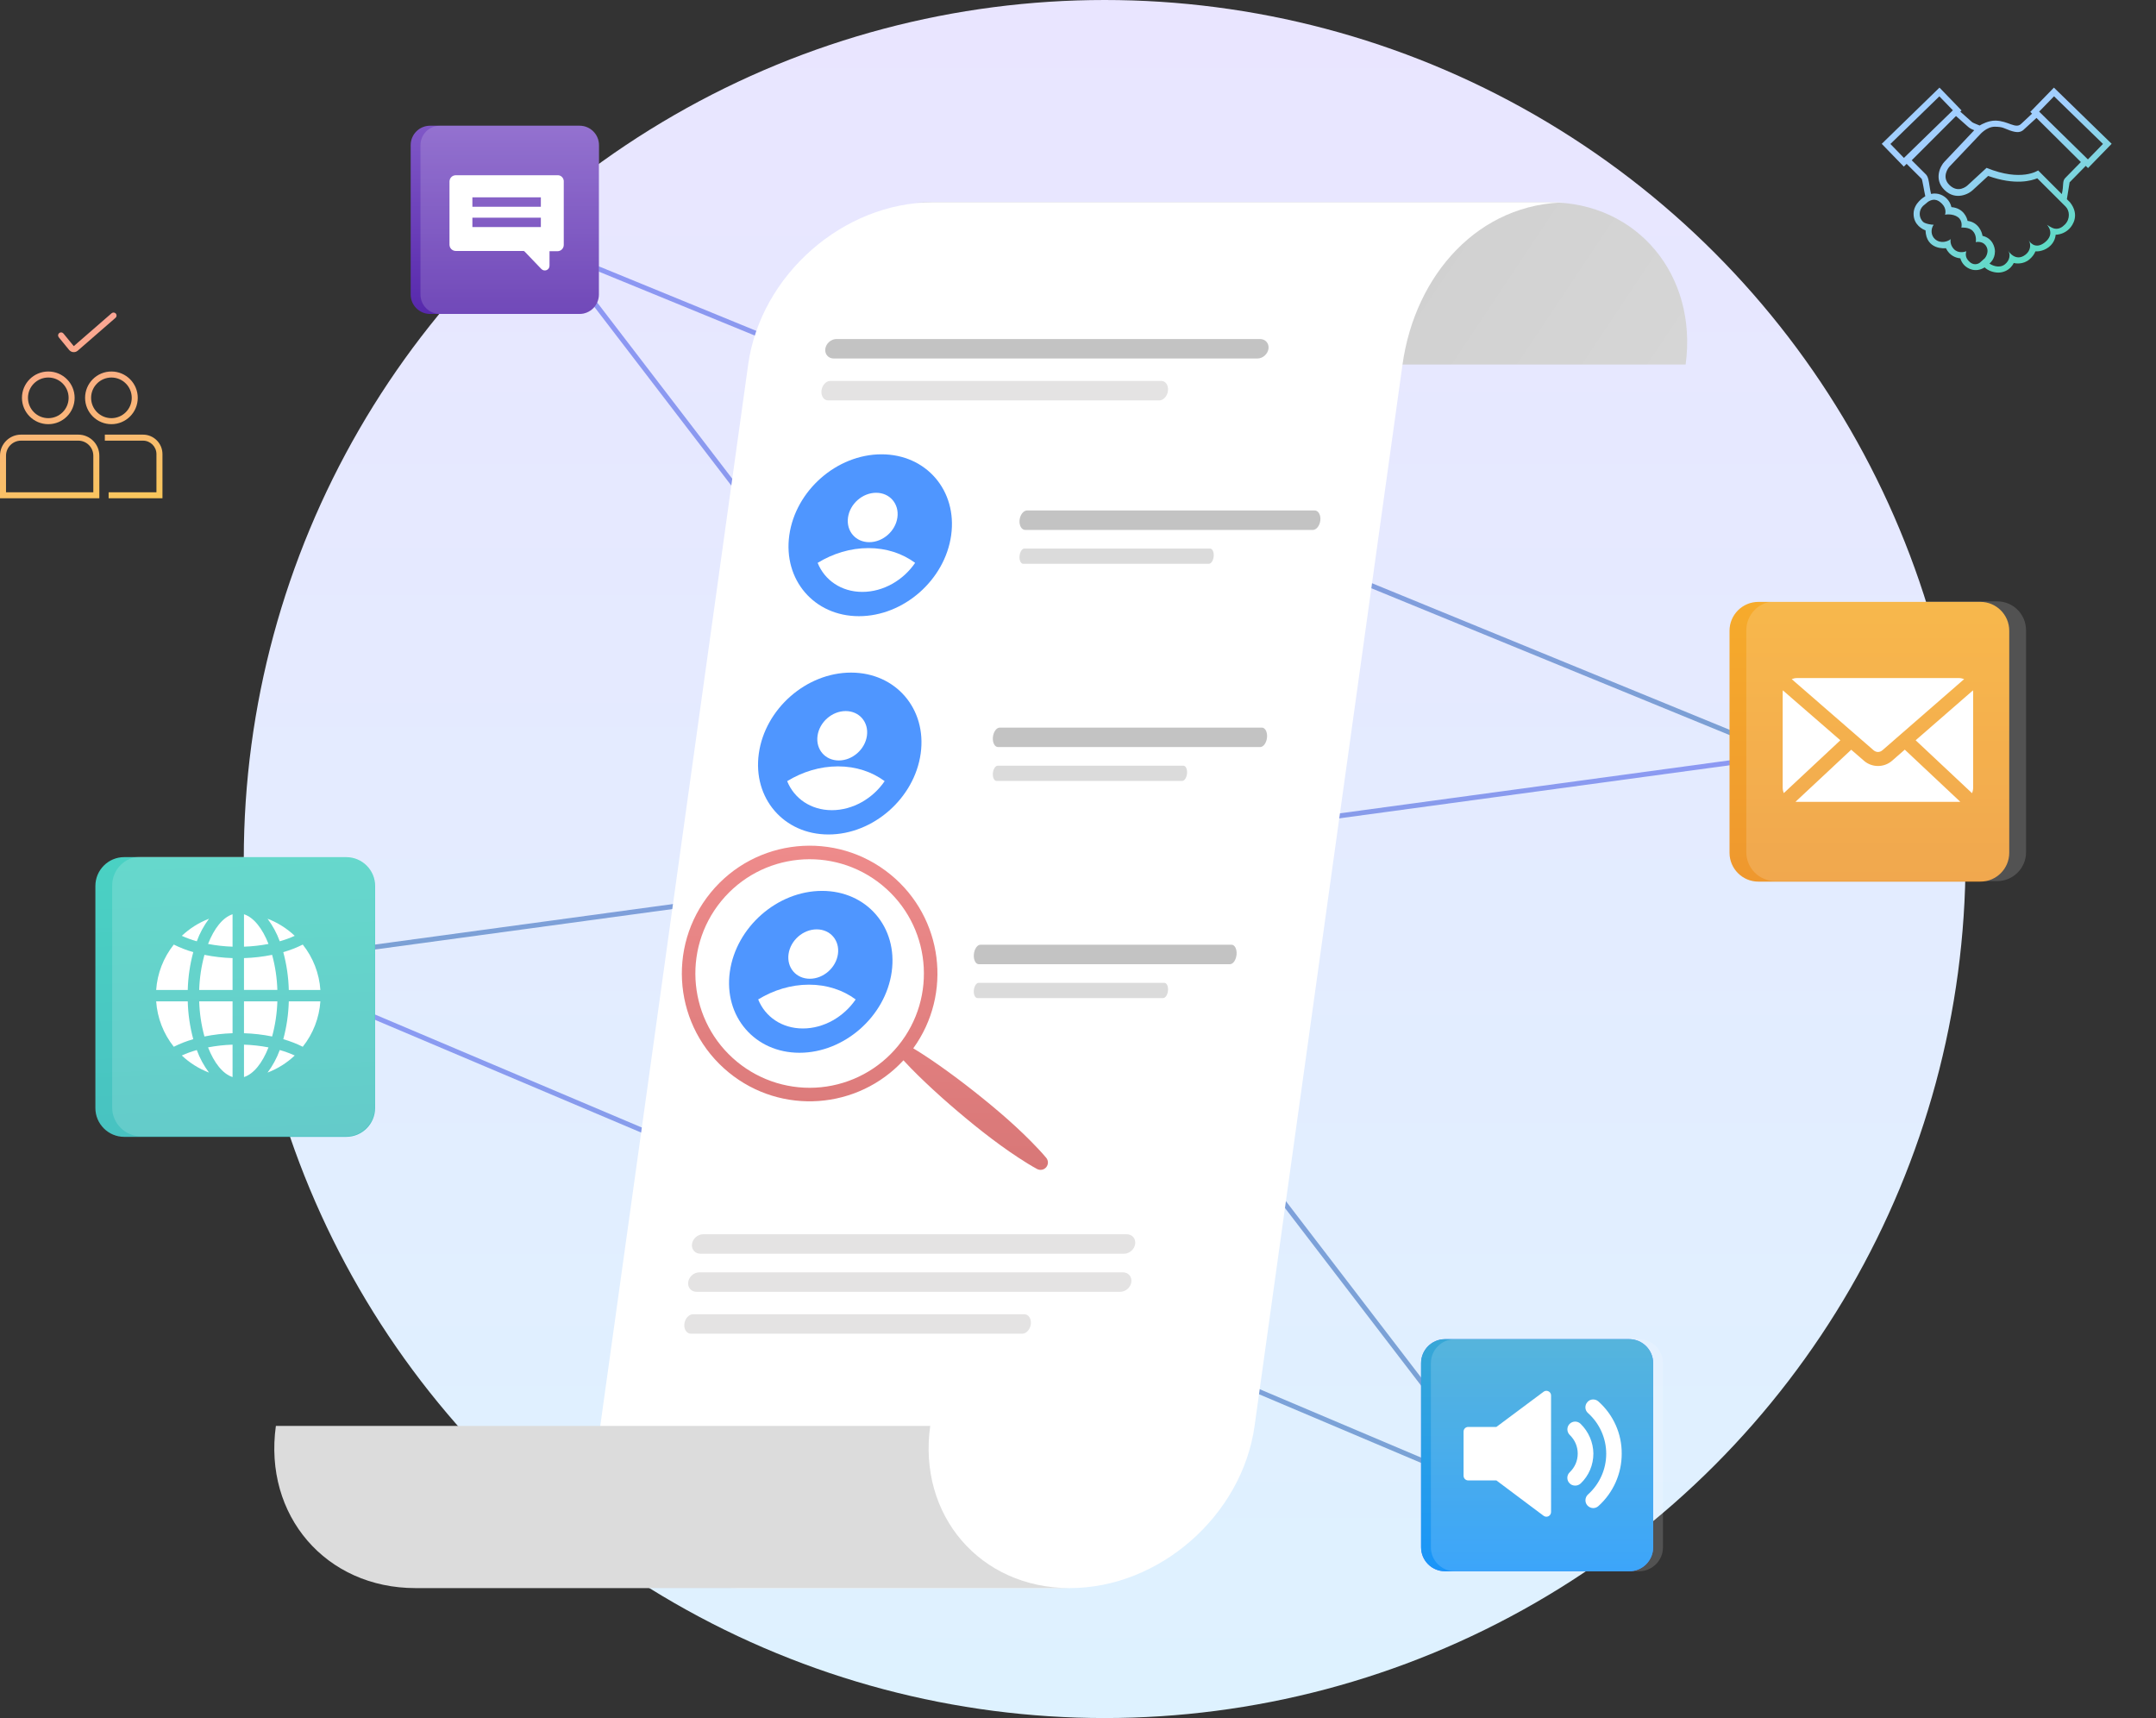 <svg xmlns="http://www.w3.org/2000/svg" width="566" height="451" viewBox="0 0 566 451">
    <rect x="0" y="0" width="566" height="451" fill="#333333" stroke="none"/>
    <defs>
        <linearGradient id="tdp4372tha" x1="50%" x2="50%" y1="0%" y2="100%">
            <stop offset="0%" stop-color="#E9E5FF"/>
            <stop offset="100%" stop-color="#DEF2FF"/>
        </linearGradient>
        <linearGradient id="n4rh0rlpmb" x1="50%" x2="50%" y1="0%" y2="99.066%">
            <stop offset="0%" stop-color="#3448E8"/>
            <stop offset="100%" stop-color="#1355A8"/>
        </linearGradient>
        <linearGradient id="yxlos7878c" x1="50%" x2="50%" y1="0%" y2="99.066%">
            <stop offset="0%" stop-color="#3448E8"/>
            <stop offset="100%" stop-color="#1355A8"/>
        </linearGradient>
        <linearGradient id="nxfuzfxrkd" x1="50%" x2="50%" y1="0%" y2="100%">
            <stop offset="0%" stop-color="#3448E8"/>
            <stop offset="99.066%" stop-color="#1355A8"/>
        </linearGradient>
        <linearGradient id="elb9i8ifqe" x1="50%" x2="50%" y1="0%" y2="100%">
            <stop offset="0%" stop-color="#3448E8"/>
            <stop offset="99.066%" stop-color="#1355A8"/>
        </linearGradient>
        <linearGradient id="kn7gfvx62f" x1="38.79%" x2="112.1%" y1="44.999%" y2="55.126%">
            <stop offset=".013%" stop-color="#CECECE"/>
            <stop offset="100%" stop-color="#D7D7D7"/>
        </linearGradient>
        <linearGradient id="rpakm0iutg" x1="50%" x2="50%" y1="0%" y2="100%">
            <stop offset="0%" stop-color="#EF8C8C"/>
            <stop offset="100%" stop-color="#D87777"/>
        </linearGradient>
        <linearGradient id="1qqcrn3qjh" x1="78.158%" x2="112.448%" y1="-20.022%" y2="149.908%">
            <stop offset="0%" stop-color="#FC9F9F"/>
            <stop offset="100%" stop-color="#F7D83E"/>
        </linearGradient>
        <linearGradient id="qajbo33h4i" x1="86.809%" x2="140.178%" y1="4.684%" y2="93.332%">
            <stop offset="0%" stop-color="#A2CFFF"/>
            <stop offset="100%" stop-color="#30E29C"/>
        </linearGradient>
        <linearGradient id="n33snxx0gj" x1="50%" x2="50%" y1="0%" y2="198.381%">
            <stop offset="0%" stop-color="#F6AB2C"/>
            <stop offset="100%" stop-color="#E78531"/>
        </linearGradient>
        <linearGradient id="fkqdq5pfok" x1="50%" x2="50%" y1="0%" y2="100%">
            <stop offset="0%" stop-color="#37A7D6"/>
            <stop offset="100%" stop-color="#1995F9"/>
        </linearGradient>
        <linearGradient id="7retf752jl" x1="50%" x2="50%" y1="0%" y2="100%">
            <stop offset="0%" stop-color="#8058C7"/>
            <stop offset="100%" stop-color="#5728AC"/>
        </linearGradient>
        <linearGradient id="rsg6i9ujim" x1="50%" x2="54.118%" y1="0%" y2="100%">
            <stop offset="0%" stop-color="#4AD1C3"/>
            <stop offset="100%" stop-color="#48C2C1"/>
        </linearGradient>
    </defs>
    <g fill="none" fill-rule="evenodd">
        <g>
            <g>
                <g transform="translate(-732 -161) translate(732 161)">
                    <ellipse cx="290" cy="225.5" fill="url(#tdp4372tha)" rx="226" ry="225.5"/>
                    <path stroke="url(#n4rh0rlpmb)" stroke-linecap="square" stroke-width="1.287" d="M84.5 250.5L459.5 199.5" opacity=".502"/>
                    <path stroke="url(#yxlos7878c)" stroke-linecap="square" stroke-width="1.287" d="M92.5 264.5L387.231 389.32" opacity=".502"/>
                    <path stroke="url(#nxfuzfxrkd)" stroke-linecap="square" stroke-width="1.287" d="M154.5 77.5L387.5 381.5" opacity=".502"/>
                    <path stroke="url(#elb9i8ifqe)" stroke-linecap="square" stroke-width="1.287" d="M154.962 194.5L459.962 69.5" opacity=".502" transform="matrix(-1 0 0 1 614.462 0)"/>
                    <g>
                        <g fill="url(#kn7gfvx62f)" transform="translate(72 52.7) translate(167.03)">
                            <path d="M36.518 42.99C39.704 19.475 23.755.412.898.412H167.87c22.858 0 38.807 19.063 35.621 42.58H36.518z"/>
                        </g>
                        <g fill="#FFF">
                            <path d="M212.325.411h42.579c-23.515 0-40.237 19.064-43.513 42.58l-38.832 278.617c-3.277 23.516-24.998 42.58-48.513 42.58H37.428c-23.516 0-39.922-19.064-36.645-42.58L39.615 42.99C42.89 19.475 64.61.411 88.128.411h124.197z" transform="translate(72 52.7) translate(84.8)"/>
                        </g>
                        <path fill="#DCDCDC" d="M172.201 321.608c-3.277 23.517 13.13 42.58 36.646 42.58H37.07c-23.515 0-39.923-19.063-36.645-42.58H172.2z" transform="translate(72 52.7)"/>
                        <g>
                            <path fill="#4F96FF" d="M.208 21.247c-1.636 11.735 6.55 21.247 18.286 21.247 11.734 0 22.572-9.512 24.208-21.247C44.338 9.512 36.152 0 24.417 0S1.844 9.512.208 21.247" transform="translate(72 52.7) translate(135 66.56)"/>
                            <path fill="#FFF" d="M7.65 28.494c1.821 4.536 6.2 7.622 11.732 7.622 5.535 0 10.771-3.086 13.859-7.622-3.324-2.448-7.52-3.876-12.256-3.876-4.734 0-9.33 1.428-13.336 3.876M15.622 16.582c-.5 3.58 1.999 6.483 5.58 6.483 3.58 0 6.888-2.903 7.387-6.483.5-3.581-2-6.484-5.58-6.484s-6.888 2.903-7.387 6.484" transform="translate(72 52.7) translate(135 66.56)"/>
                        </g>
                        <g>
                            <path fill="#4F96FF" d="M.208 21.247C-1.428 32.982 6.76 42.494 18.493 42.494c11.735 0 22.574-9.512 24.209-21.247C44.338 9.512 36.152 0 24.417 0S1.844 9.512.208 21.247" transform="translate(72 52.7) translate(127 123.862)"/>
                            <path fill="#FFF" d="M7.65 28.494c1.822 4.536 6.2 7.622 11.734 7.622 5.532 0 10.77-3.086 13.857-7.622-3.322-2.448-7.52-3.876-12.256-3.876-4.733 0-9.33 1.428-13.336 3.876M15.622 16.582c-.5 3.58 1.999 6.483 5.58 6.483 3.58 0 6.888-2.903 7.387-6.483.5-3.581-2-6.484-5.58-6.484s-6.888 2.903-7.387 6.484" transform="translate(72 52.7) translate(127 123.862)"/>
                        </g>
                        <path fill="#C3C3C3" d="M146.864 41.41h111.231c1.406 0 2.717-1.149 2.912-2.555.197-1.405-.794-2.555-2.2-2.555h-111.23c-1.405 0-2.716 1.15-2.912 2.555-.196 1.406.793 2.556 2.2 2.556" transform="translate(72 52.7)"/>
                        <path fill="#E4E3E3" d="M110.864 286.41h111.231c1.406 0 2.717-1.149 2.912-2.555.197-1.405-.794-2.555-2.2-2.555h-111.23c-1.405 0-2.716 1.15-2.912 2.555-.196 1.406.793 2.556 2.2 2.556M111.864 276.41h111.231c1.406 0 2.717-1.149 2.912-2.555.197-1.405-.794-2.555-2.2-2.555h-111.23c-1.405 0-2.716 1.15-2.912 2.555-.196 1.406.793 2.556 2.2 2.556M145.379 52.41h86.965c1.1 0 2.124-1.149 2.276-2.555.155-1.405-.62-2.555-1.72-2.555h-86.963c-1.1 0-2.124 1.15-2.278 2.555-.153 1.406.62 2.556 1.72 2.556M109.379 297.41h86.965c1.1 0 2.124-1.149 2.276-2.555.155-1.405-.62-2.555-1.72-2.555h-86.963c-1.1 0-2.124 1.15-2.278 2.555-.153 1.406.62 2.556 1.72 2.556" transform="translate(72 52.7)"/>
                        <path fill="#C3C3C3" d="M197.15 86.41h75.497c.954 0 1.844-1.149 1.976-2.555.134-1.405-.539-2.555-1.493-2.555h-75.496c-.954 0-1.844 1.15-1.977 2.555-.133 1.406.538 2.556 1.493 2.556" transform="translate(72 52.7)"/>
                        <path fill="#DBDBDB" d="M196.615 95.3h48.738c.616 0 1.19-.9 1.276-2 .086-1.1-.348-2-.964-2h-48.738c-.616 0-1.19.9-1.276 2-.086 1.1.348 2 .964 2M184.615 209.3h48.738c.616 0 1.19-.9 1.276-2 .086-1.1-.348-2-.964-2h-48.738c-.616 0-1.19.9-1.276 2-.086 1.1.348 2 .964 2M189.615 152.3h48.738c.616 0 1.19-.9 1.276-2 .086-1.1-.348-2-.964-2h-48.738c-.616 0-1.19.9-1.276 2-.086 1.1.348 2 .964 2" transform="translate(72 52.7)"/>
                        <path fill="#C3C3C3" d="M190.016 143.41h68.807c.87 0 1.681-1.149 1.802-2.555.122-1.405-.491-2.555-1.361-2.555h-68.807c-.87 0-1.68 1.15-1.802 2.555-.12 1.406.491 2.556 1.36 2.556M184.958 200.41H250.9c.833 0 1.61-1.149 1.726-2.555.117-1.405-.47-2.555-1.304-2.555h-65.94c-.833 0-1.61 1.15-1.726 2.555-.116 1.406.47 2.556 1.303 2.556" transform="translate(72 52.7)"/>
                        <path fill="#4F96FF" d="M119.599 202.412c-1.636 11.734 6.552 21.247 18.286 21.247 11.734 0 22.573-9.513 24.208-21.247 1.635-11.735-6.551-21.247-18.286-21.247-11.734 0-22.572 9.512-24.208 21.247" transform="translate(72 52.7)"/>
                        <path fill="#FFF" d="M127.04 209.659c1.823 4.536 6.2 7.622 11.734 7.622 5.533 0 10.771-3.086 13.858-7.622-3.323-2.448-7.521-3.877-12.256-3.877-4.733 0-9.33 1.429-13.336 3.877M135.013 197.746c-.499 3.581 2 6.484 5.58 6.484s6.888-2.903 7.386-6.484c.5-3.58-2-6.483-5.579-6.483-3.58 0-6.888 2.903-7.387 6.483" transform="translate(72 52.7)"/>
                    </g>
                    <g fill="url(#rpakm0iutg)" fill-rule="nonzero" transform="translate(179 222)">
                        <path d="M54.8 7.588c13.811 11.303 16.279 31.328 5.956 45.601l-.403-.244c3.305 1.973 6.45 4.142 9.538 6.38 3.089 2.237 6.099 4.568 9.06 6.96 2.962 2.392 5.87 4.853 8.673 7.437 1.405 1.29 2.778 2.615 4.118 3.974 1.346 1.373 2.667 2.746 3.913 4.235.594.712.599 1.744.012 2.462-.586.717-1.6.917-2.414.476-1.716-.926-3.323-1.95-4.925-2.996-1.603-1.047-3.168-2.138-4.713-3.26-3.088-2.238-6.078-4.596-9.005-7.03-2.928-2.432-5.81-4.92-8.614-7.508-2.688-2.481-5.326-5.018-7.82-7.734-11.948 12.937-32.064 14.478-45.874 3.176C-2.036 47.78-4.148 26.643 7.586 12.303 19.322-2.037 40.46-4.147 54.8 7.588zm-44.47 6.97C-.16 27.38 1.729 46.28 14.55 56.772c6.157 5.04 14.065 7.426 21.983 6.634 7.917-.791 15.196-4.696 20.234-10.855 10.49-12.823 8.6-31.723-4.223-42.214-12.822-10.491-31.721-8.601-42.213 4.22z"/>
                    </g>
                    <g fill="url(#1qqcrn3qjh)" transform="translate(0 81)">
                        <g>
                            <path d="M37.536 32.368c2.824 0 5.113 2.289 5.113 5.113v11.597H28.515v-1.58H41.07V37.482c0-1.952-1.582-3.534-3.533-3.534H27.521v-1.58h10.015zm-16.987 0c3.053 0 5.528 2.475 5.528 5.528v11.182H0V37.896c0-3.053 2.475-5.528 5.529-5.528h15.02zm0 1.58H5.529c-2.181 0-3.95 1.767-3.95 3.948V47.5h22.919v-9.603c0-2.18-1.768-3.949-3.95-3.949zm8.701-18.152c3.819 0 6.914 3.096 6.914 6.914 0 3.819-3.095 6.914-6.914 6.914-3.818 0-6.914-3.095-6.914-6.914 0-3.818 3.096-6.914 6.914-6.914zm-16.572 0c3.819 0 6.914 3.096 6.914 6.914 0 3.819-3.095 6.914-6.914 6.914-3.818 0-6.914-3.095-6.914-6.914 0-3.818 3.096-6.914 6.914-6.914zm16.572 1.58c-2.946 0-5.334 2.388-5.334 5.334 0 2.946 2.388 5.335 5.334 5.335 2.946 0 5.335-2.389 5.335-5.335s-2.389-5.334-5.335-5.334zm-16.572 0c-2.946 0-5.334 2.388-5.334 5.334 0 2.946 2.388 5.335 5.334 5.335 2.947 0 5.335-2.389 5.335-5.335s-2.388-5.334-5.335-5.334zM30.408.587c.286.33.25.828-.078 1.114l-9.924 8.629-.036.03c-.674.552-1.67.454-2.223-.221l-2.72-3.32c-.277-.337-.227-.835.11-1.112.337-.276.835-.227 1.112.11l2.72 3.32L29.293.51c.33-.286.828-.251 1.114.078z" transform="translate(0 .725)"/>
                        </g>
                    </g>
                    <g fill="url(#qajbo33h4i)" transform="translate(494 23)">
                        <path d="M60.36 14.747l-6.204 6.376-.598-.581-4.24 4.321c-.197 1.233-.715 4.419-.715 4.419l.802.803c2.594 3.243.81 5.984-.156 6.964-.937.953-2.237 1.52-3.595 1.577-.015.161-.106 1.953-1.825 3.256-1.645 1.246-3.346 1.117-3.481 1.103-.31.792-.863 1.484-1.54 2.076-1.702 1.49-3.81 1.073-4.155.98-1.047 2.088-2.994 2.516-4.037 2.516-1.345 0-2.722-.522-3.604-1.364-2.443 1.508-4.507.267-5.3-.528-.524-.525-.889-1.166-1.078-1.854-1.082-.082-2.814-.64-3.787-2.66-.265.047-5.18.488-5.355-4.682-.673-.219-3.134-1.396-3.134-4.329 0-2.855 2.82-4.468 3.078-4.632-.239-.938-.77-4.328-.957-4.564-1.494-1.494-3.944-3.93-3.944-3.93l-.741.72L0 14.759 15.159 0l5.793 5.988-.328.32c.285.252 1.551 1.379 3.136 2.788.182.162 1.945.85 1.945.85.508-.33 2.383-1.318 4.172-1.284 3.311.061 5.295 2.28 6.737.84l2.852-2.67-.468-.456L45.201 0l15.158 14.747zM18.675 5.954l-3.55-3.662-12.85 12.5 3.551 3.663 12.85-12.5zm8.532 35.37c-.904-1.113-2.457-.786-2.53-.76.023-.062.35-1.816-.819-2.985-.985-.986-2.905-.853-2.958-.833.016-.055.443-1.772-.9-2.747-1.343-.976-3.274-.695-3.384-.632.043-.12.517-1.572-.813-2.892-.613-.586-1.783-1.707-3.646-.51l-1.327 1.1c-1.148 1.146-1.15 3.006-.004 4.153.573.574 2.568.831 2.808.77-.806 1.144-.747 2.787.324 3.76 1.522 1.385 3.568.582 4.14.018-.16.91.143 1.85.812 2.585 1.153 1.268 2.91.774 3.295.599-.266.882-.154 1.77.645 2.576 1.142 1.265 2.411.806 2.892.437l1.297-1.152c.158-.14 1.461-1.898.168-3.488zM48.27 31.226l-7.438-7.422c-1.398.578-5.708 1.949-12.896-.623l-4.041 3.721c-.99.977-4.468 2.866-7.413-.026-2.946-2.89-1-6.43-.018-7.42l7.825-8.277c-.617-.22-1.18-.507-1.6-.88l-3.196-2.842L7.875 19.075s2.234 2.223 3.747 3.735c.831.831.772 2.802 1.323 5.093 1.833-.385 3.274.383 4.133 1.243.62.62 1.032 1.396 1.217 2.224 3.186.266 4.064 2.763 4.241 3.613 2.856.36 3.792 2.953 3.918 3.93 2.622.593 3.272 2.977 3.269 4.098-.006 2.146-1.445 3.153-1.445 3.153.58.47 2.537 1.395 4.031.246 1.284-.988 1.621-2.664.814-3.693.001 0 1.925 3.286 4.674 1.092 1.274-1.018 1.456-2.619.798-3.713 0 0 1.485 2.705 4.223.534 2.887-2.289.547-4.642.547-4.642s1.223.898 2.064 1.033c1.08.175 1.923-.338 2.672-1.1 1.437-1.462 1.238-3.642.169-4.694zM52.28 19.54L40.624 7.958c-.173.154-3.518 3.226-3.518 3.226-.632.463-1.418.789-3.447.065-1.58-.564-1.873-.984-4.007-.984-2.155 0-3.929 2.113-3.929 2.113l-7.925 8.347-.012.013-.013.012c-.282.285-2.151 2.734.008 4.824 2.297 2.221 4.495.341 4.823.017l.021-.02.02-.019 4.875-4.49c9.152 3.75 13.537.675 13.537.675l6.216 6.215c.566-2.314.065-3.388.906-4.228 1.512-1.513 4.102-4.184 4.102-4.184zm5.8-4.762l-12.85-12.5L41.32 6.3l12.805 12.546 3.958-4.068z"/>
                    </g>
                    <g>
                        <g>
                            <path d="M0.489 1.317L73.922 1.317 73.922 74.751 0.489 74.751z" transform="translate(454 157) translate(.04)"/>
                            <path fill="url(#n33snxx0gj)" d="M7.577 74.434h58.28c4.184 0 7.576-3.393 7.576-7.578V8.577C73.433 4.393 70.04 1 65.856 1H7.576C3.394 1 0 4.393 0 8.577v58.28c0 4.184 3.393 7.577 7.577 7.577" transform="translate(454 157) translate(.04)"/>
                            <g fill="#FFF">
                                <path d="M7.577 73.434h58.28c4.184 0 7.576-3.393 7.576-7.578V7.577C73.433 3.393 70.04 0 65.856 0H7.576C3.394 0 0 3.393 0 7.577v58.28c0 4.184 3.393 7.577 7.577 7.577" opacity=".153" transform="translate(454 157) translate(.04) translate(4.41 .858)"/>
                                <path fill-rule="nonzero" d="M13.298 20.142c-.49 0-.957.103-1.386.273l21.445 18.633c.76.66 1.663.66 2.422 0l21.406-18.633c-.43-.17-.895-.273-1.387-.273h-42.5zm-3.71 3.223c-.024.17-.04.35-.04.527v25c0 .513.109 1 .294 1.445L24.685 36.47 9.588 23.365zm49.921 0L44.451 36.47l14.804 13.887c.19-.45.293-.946.293-1.465v-25c0-.178-.015-.357-.038-.527zM41.6 38.93l-3.36 2.93c-2.09 1.819-5.252 1.816-7.343 0l-3.36-2.91-14.628 13.671c.126.013.26.02.39.02h42.5c.124 0 .251-.008.372-.02L41.6 38.931z" transform="translate(454 157) translate(.04) translate(4.41 .858)"/>
                            </g>
                        </g>
                    </g>
                    <g>
                        <path fill="#407BFF" d="M54.703 61.465H6.353c-3.471 0-6.286-2.814-6.286-6.286V6.829C.067 3.358 2.882.543 6.353.543h48.35c3.471 0 6.286 2.815 6.286 6.286v48.35c0 3.472-2.815 6.286-6.286 6.286" transform="translate(373 351)"/>
                        <path fill="url(#fkqdq5pfok)" d="M54.703 61.465H6.353c-3.471 0-6.286-2.814-6.286-6.286V6.829C.067 3.358 2.882.543 6.353.543h48.35c3.471 0 6.286 2.815 6.286 6.286v48.35c0 3.472-2.815 6.286-6.286 6.286" transform="translate(373 351)"/>
                        <path fill="#FFF" d="M8.93 61.465c-3.472 0-6.287-2.814-6.287-6.286V6.829C2.643 3.358 5.458.543 8.93.543h48.35c3.471 0 6.286 2.815 6.286 6.286v48.35c0 3.472-2.815 6.286-6.286 6.286H8.929z" opacity=".153" transform="translate(373 351)"/>
                        <g fill="#FFF" fill-rule="nonzero">
                            <path d="M30.931 8.75c-.831-.787-2.1-.744-2.887.044-.788.831-.744 2.1.043 2.887 1.357 1.313 2.1 3.019 2.1 4.9 0 1.881-.743 3.588-2.1 4.9-.83.788-.83 2.1-.043 2.888.393.437.962.612 1.487.612.525 0 1.007-.175 1.444-.569 2.144-2.056 3.325-4.856 3.325-7.874-.044-2.888-1.225-5.688-3.369-7.788z" transform="translate(373 351) translate(11 14)"/>
                            <path d="M35.612 2.888c-.83-.744-2.143-.7-2.887.175-.744.83-.7 2.143.175 2.887 3.019 2.712 4.769 6.606 4.769 10.675 0 4.069-1.75 7.962-4.769 10.675-.831.744-.919 2.056-.175 2.887.394.438.962.7 1.531.7.481 0 .963-.175 1.356-.524 3.894-3.5 6.125-8.488 6.125-13.738.044-5.25-2.187-10.238-6.125-13.738zM21.219.35L8.837 9.581H1.445c-.7 0-1.225.569-1.225 1.225V22.4c0 .7.569 1.225 1.225 1.225h7.394l12.38 9.275c.832.613 1.97.044 1.97-1.006V1.313c0-1.007-1.182-1.575-1.97-.963z" transform="translate(373 351) translate(11 14)"/>
                        </g>
                    </g>
                    <g>
                        <path fill="url(#7retf752jl)" d="M45.127 49.413H5.911c-2.815 0-5.098-2.283-5.098-5.098V5.099C.813 2.282 3.096 0 5.91 0h39.216c2.817 0 5.099 2.282 5.099 5.099v39.216c0 2.815-2.282 5.098-5.099 5.098" transform="translate(107 33)"/>
                        <path fill="#FFF" d="M47.702 49.413H8.485c-2.815 0-5.098-2.283-5.098-5.098V5.099C3.387 2.282 5.67 0 8.485 0h36.717C48.018 0 50.3 2.282 50.3 5.099v39.216c0 2.815-2.282 5.098-5.098 5.098" opacity=".153" transform="translate(107 33)"/>
                        <path fill="#FFF" fill-rule="nonzero" d="M39.463 13H12.67c-.935 0-1.67.734-1.67 1.668v16.545c0 .934.735 1.667 1.67 1.667h17.773c.067 0 .2.067.267.134l4.41 4.603c.802.8 2.138.267 2.138-.867v-3.803h2.072c.935 0 1.67-.734 1.67-1.668V14.468c-.067-.8-.735-1.468-1.537-1.468zM34.92 26.61H17.013V24.14h17.974v2.468h-.067zm0-5.338H17.013v-2.468h17.974v2.468h-.067z" transform="translate(107 33)"/>
                    </g>
                    <g>
                        <g>
                            <path d="M0.489 1.317L73.922 1.317 73.922 74.751 0.489 74.751z" transform="translate(25 224) translate(.04)"/>
                            <path fill="url(#rsg6i9ujim)" d="M7.577 74.434h58.28c4.184 0 7.576-3.393 7.576-7.578V8.577C73.433 4.393 70.04 1 65.856 1H7.576C3.394 1 0 4.393 0 8.577v58.28c0 4.184 3.393 7.577 7.577 7.577" transform="translate(25 224) translate(.04)"/>
                            <g fill="#FFF">
                                <path d="M61.356 73.434c4.185 0 7.577-3.393 7.577-7.578V7.577C68.933 3.393 65.54 0 61.356 0H7.576C3.394 0 0 3.393 0 7.577v58.28c0 4.184 3.393 7.577 7.577 7.577h53.78z" opacity=".153" transform="translate(25 224) translate(.04) translate(4.41 .858)"/>
                                <path fill-rule="nonzero" d="M19.84 38.012h-8.291c.299 4.348 1.912 8.502 4.626 11.912 1.639-.82 3.35-1.485 5.111-1.987-.874-3.24-1.36-6.571-1.446-9.925zm-3.665-14.913c-2.714 3.41-4.327 7.565-4.626 11.913h8.29c.087-3.354.573-6.686 1.447-9.925-1.761-.503-3.472-1.168-5.11-1.988zm38.482 11.913c-.299-4.348-1.912-8.503-4.626-11.913-1.638.82-3.35 1.485-5.111 1.988.874 3.24 1.36 6.57 1.447 9.925h8.29zm-23.054-19.87c-2.555.824-4.837 3.708-6.435 7.792 2.123.408 4.275.648 6.435.718v-8.51zm0 11.509c-2.481-.076-4.951-.361-7.384-.853-.82 3.006-1.281 6.099-1.376 9.214h8.76V26.65zm0 11.36h-8.76c.095 3.115.556 6.208 1.376 9.215 2.433-.492 4.903-.778 7.384-.854v-8.36zm0 11.36c-2.16.071-4.312.31-6.435.718 1.598 4.084 3.88 6.969 6.435 7.792v-8.51zm3 0v8.51c2.556-.823 4.837-3.708 6.435-7.792-2.123-.407-4.274-.647-6.435-.717zm0-11.36v8.361c2.481.076 4.952.362 7.385.854.819-3.007 1.28-6.1 1.375-9.214h-8.76zm7.385-12.213c-2.433.492-4.904.777-7.385.853v8.36h8.76c-.094-3.114-.556-6.207-1.375-9.213zm-7.385-10.656v8.51c2.16-.07 4.312-.31 6.435-.718-1.598-4.084-3.88-6.968-6.435-7.792zm13.322 5.662c-2.062-1.949-4.487-3.473-7.137-4.487 1.353 1.806 2.432 3.801 3.204 5.922 1.345-.379 2.66-.858 3.933-1.435zm-29.644 0c1.273.577 2.588 1.057 3.933 1.435.772-2.12 1.852-4.116 3.204-5.922-2.65 1.014-5.075 2.539-7.137 4.488zm7.137 35.903c-1.352-1.806-2.432-3.801-3.204-5.922-1.345.378-2.66.858-3.933 1.434 2.062 1.95 4.487 3.474 7.137 4.488zm22.507-4.488c-1.273-.576-2.588-1.056-3.933-1.434-.772 2.12-1.851 4.116-3.204 5.922 2.65-1.014 5.075-2.539 7.137-4.488zm2.106-2.295c2.714-3.41 4.328-7.564 4.627-11.912h-8.291c-.087 3.354-.573 6.686-1.447 9.925 1.762.502 3.473 1.168 5.111 1.987z" transform="translate(25 224) translate(.04) translate(4.41 .858)"/>
                            </g>
                        </g>
                    </g>
                </g>
            </g>
        </g>
    </g>
</svg>
